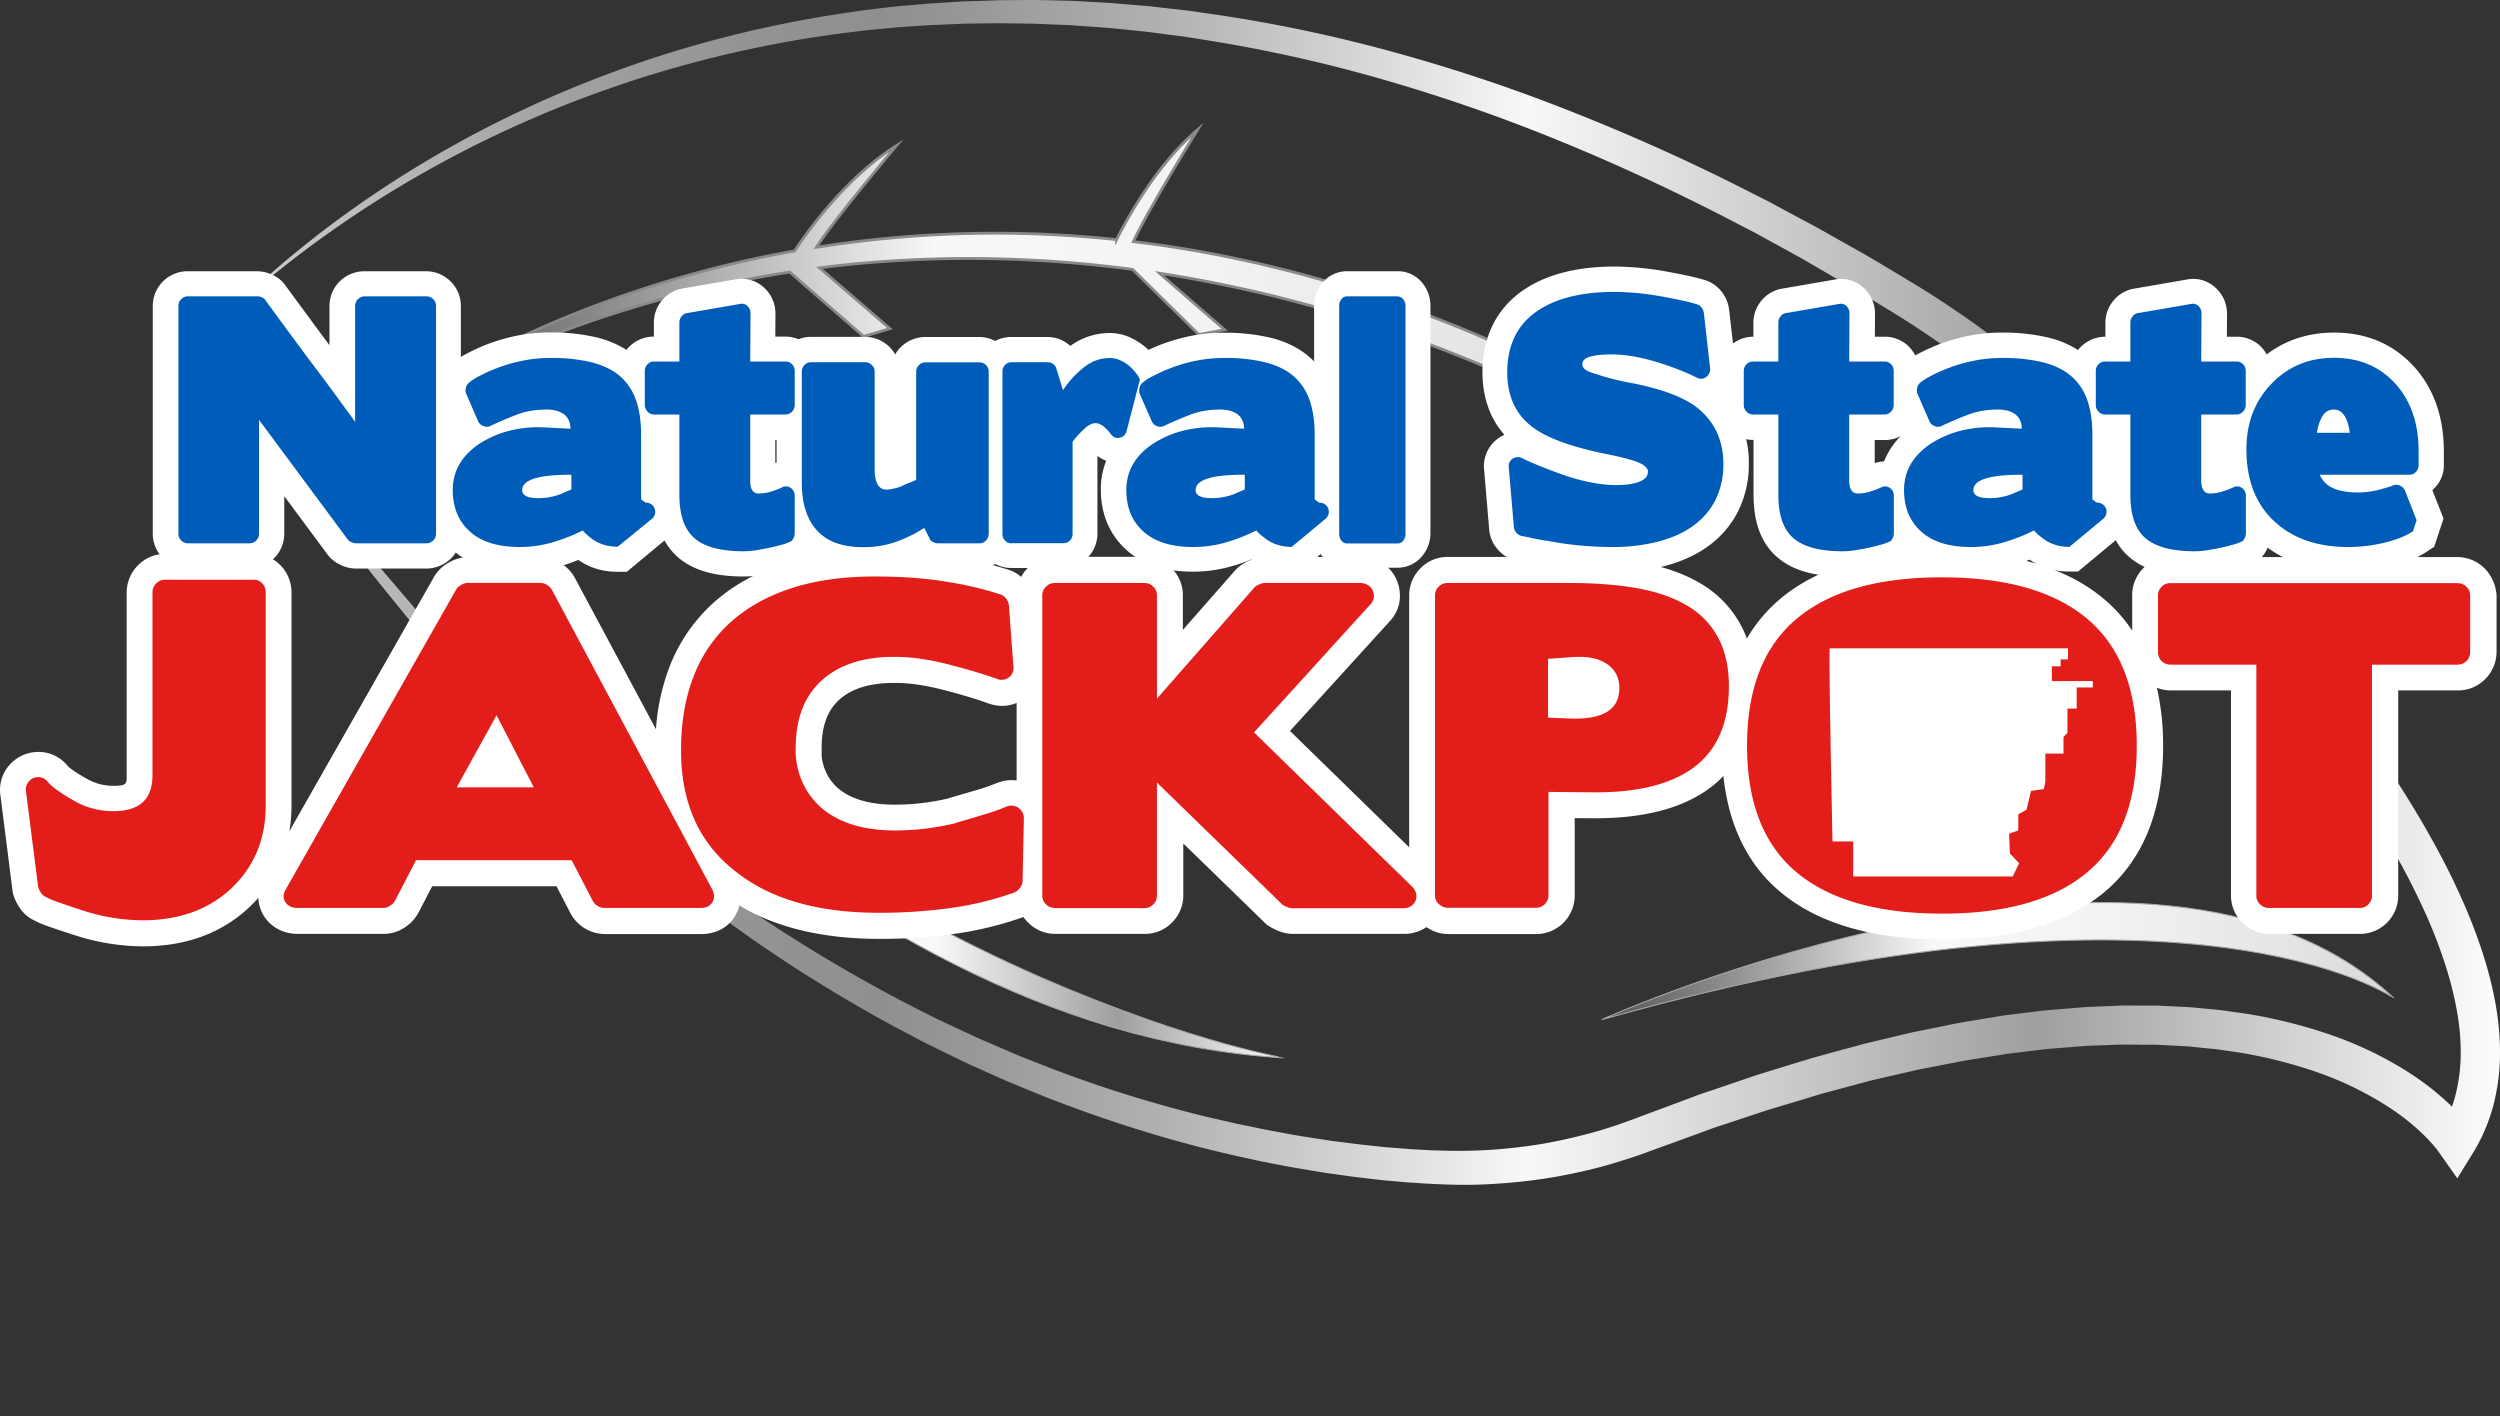 <svg xmlns="http://www.w3.org/2000/svg" xlink="http://www.w3.org/1999/xlink" viewBox="0.002 0 1764.123 999.313" enable-background="0.002 0 1764.123 999.313" ><rect x="0.002" y="0" width="1764.123" height="999.313" fill="#333333" stroke="none"/><defs><linearGradient id="b" x1="130.61" y1="-401.96" x2="1764.23" y2="-401.96" gradientTransform="translate(0 820)" gradientUnits="userSpaceOnUse"><stop offset="0" stop-color="#d9d9d9"/><stop offset=".08" stop-color="#bababa"/><stop offset=".16" stop-color="#a2a2a2"/><stop offset=".24" stop-color="#949494"/><stop offset=".3" stop-color="#8f8f8f"/><stop offset=".34" stop-color="#989898"/><stop offset=".42" stop-color="#b0b0b0"/><stop offset=".51" stop-color="#d7d7d7"/><stop offset=".58" stop-color="#f8f8f8"/><stop offset=".74" stop-color="#b7b7b7"/><stop offset=".8" stop-color="#9f9f9f"/><stop offset="1" stop-color="#fdfdfd"/></linearGradient><linearGradient id="a" x1="1130.29" y1="-141.81" x2="1689.19" y2="-141.81" gradientTransform="translate(0 820)" gradientUnits="userSpaceOnUse"><stop offset="0" stop-color="#525252"/><stop offset=".2" stop-color="#9f9f9f"/><stop offset=".26" stop-color="#b7b7b7"/><stop offset=".42" stop-color="#f8f8f8"/><stop offset=".63" stop-color="#f3f3f3"/><stop offset=".86" stop-color="#e5e5e5"/><stop offset="1" stop-color="#d9d9d9"/></linearGradient><linearGradient id="c" x1="321.59" y1="-256.4" x2="905.89" y2="-256.4" gradientTransform="translate(0 820)" gradientUnits="userSpaceOnUse"><stop offset="0" stop-color="#d9d9d9"/><stop offset=".14" stop-color="#e5e5e5"/><stop offset=".37" stop-color="#f3f3f3"/><stop offset=".58" stop-color="#f8f8f8"/><stop offset=".74" stop-color="#b7b7b7"/><stop offset=".8" stop-color="#9f9f9f"/><stop offset="1" stop-color="#fdfdfd"/></linearGradient><linearGradient id="d" x1="293.79" y1="202.5" x2="1167.09" y2="202.5" href="#a"/></defs><g data-name="Layer 2"><g data-name="Layer 1"><path d="M148 235.3c7-8 14.5-15.7 22.2-23.1s15.6-14.6 23.7-21.6q24.3-21 50.3-39.8a779.84 779.84 0 0 1 110-66.2c19.2-9.5 38.8-18.3 58.8-26.2s40.2-15.2 60.7-21.5A831.67 831.67 0 0 1 599.49 8.7l8-1.2 8-1 16-1.9 16.1-1.4 8-.7 8.1-.5 16.1-1 16.1-.5L704 .2c2.7-.1 5.4 0 8.1-.1l16.2-.1c2.7 0 5.4.1 8.1.1l8.1.2 8.1.2 4 .1 4 .2 16.1.9c2.7.2 5.4.3 8.1.5l8.1.7L809 4.2c5.4.5 10.7 1.2 16.1 1.8l8 .9c2.7.3 5.4.6 8 1l16 2.3a1047.77 1047.77 0 0 1 126.4 26.6A1194.67 1194.67 0 0 1 1106 77.6q60.15 23.55 117.9 52.4l14.4 7.3c4.8 2.4 9.6 4.8 14.3 7.4l28.4 15.2c9.4 5.2 18.7 10.6 28.1 15.8s18.6 10.8 27.8 16.3l13.8 8.3 3.5 2.1 3.5 2.2c2.3 1.4 4.5 2.8 6.8 4.3l6.9 4.5 6.8 4.5 6.7 4.6 6.7 4.7c17.7 12.6 34.9 26.1 51.3 40.3 8.2 7.1 16.3 14.5 24.1 22l5.9 5.6 5.8 5.6 11.5 11.3c15.2 15.1 30.3 30.5 45 46.1 29.5 31.2 58.1 63.3 85.4 96.8s53 68.1 76.2 104.9c2.9 4.6 5.7 9.2 8.5 13.9s5.6 9.4 8.2 14.1c5.4 9.5 10.6 19.1 15.4 28.9s9.4 19.8 13.6 30.1 7.9 20.7 11.2 31.4c6.4 21.4 10.8 43.9 10.4 67.3a145.16 145.16 0 0 1-4.8 35 125.56 125.56 0 0 1-14.2 33l-11.1 18-12.6-17.9-.6-.8c-.2-.3-.5-.7-.8-1.1l-.9-1.2-1-1.2c-1.3-1.6-2.8-3.2-4.1-4.7-1.5-1.5-3-3.1-4.6-4.6s-3.2-3-4.8-4.4a167.58 167.58 0 0 0-21.4-15.9 237.55 237.55 0 0 0-49-23.4 335.58 335.58 0 0 0-53.5-13.5l-13.8-2-3.4-.5-3.5-.3-7-.7-7-.7-3.5-.3-3.5-.2-14-.7-3.5-.2c-1.2-.1-2.3 0-3.5 0h-7c-4.7 0-9.4-.1-14.1-.1l-14.1.5-7 .3-3.5.1-3.5.3-14.1 1.1c-4.7.4-9.4.7-14.1 1.3l-14.1 1.7c-4.7.6-9.4 1-14 1.9l-14 2.2-7 1.1c-2.3.4-4.7.7-7 1.2l-27.9 5.4c-1.2.2-2.3.5-3.5.7l-3.5.8-6.9 1.6-13.9 3.2-6.9 1.6c-2.3.5-4.6 1.2-6.9 1.8l-13.8 3.7-13.8 3.7c-2.3.6-4.6 1.3-6.9 2l-6.8 2.1c-9.1 2.8-18.2 5.4-27.3 8.2l-27.1 9c-4.5 1.5-9.1 2.9-13.5 4.6l-13.4 4.9-27 9.8-6.8 2.5-1.7.6-1.8.6-3.6 1.2-3.6 1.2c-1.2.4-2.4.7-3.6 1.1-2.4.7-4.7 1.5-7.1 2.2-9.5 2.8-19.2 5.1-28.9 7.1s-19.5 3.6-29.4 4.8-19.8 2-29.7 2.5-19.8.5-29.8.1l-7.4-.3h-.9l-1-.1-1.8-.1-3.6-.2-7.2-.5-3.6-.2-3.7-.3-14.7-1.3-14.5-1.7c-4.8-.5-9.7-1.2-14.5-1.9l-7.2-1c-2.4-.3-4.8-.7-7.2-1.1-9.6-1.6-19.2-3.1-28.8-5-4.8-.9-9.6-1.8-14.3-2.8l-14.3-3.1-7.1-1.6-7.1-1.7-14.2-3.5a949.08 949.08 0 0 1-110.7-36.2l-13.5-5.5-6.7-2.8c-2.2-.9-4.5-1.8-6.7-2.8l-26.6-11.9-26.2-12.8c-2.2-1-4.3-2.2-6.5-3.3l-6.4-3.4-12.9-6.8a1073.1 1073.1 0 0 1-98.9-60.9l-23.6-16.9-2.9-2.1-2.9-2.2-5.8-4.4-11.5-8.8-5.8-4.4c-1.9-1.5-3.9-2.9-5.7-4.5l-11.2-9.2-11.2-9.2-5.6-4.6c-1.9-1.5-3.6-3.2-5.5-4.8l-21.8-19.2c-1.8-1.6-3.7-3.1-5.4-4.8l-5.3-5-10.5-9.9-10.5-9.9-2.6-2.5-2.6-2.6-5.1-5.1-20.4-20.6-2.5-2.6-2.5-2.7-4.9-5.3-9.8-10.6c-6.5-7.1-13.2-14.1-19.4-21.5l-18.9-21.9-4.7-5.5-4.5-5.6-9.1-11.2-9.1-11.2-4.5-5.6-2.3-2.8-2.2-2.9-17.4-23.1-8.7-11.5c-1.5-1.9-2.8-3.9-4.2-5.9l-4.2-5.9-16.6-23.6c-5.6-7.8-10.8-15.9-16.1-24l-15.8-24.1-2-3-1.9-3.1-3.8-6.2-7.5-12.3zm0 0l15.9 24 7.9 12 4 6 2 3 2.1 2.9 16.6 23.5c5.6 7.8 11 15.8 16.8 23.4l17.3 23 4.3 5.8c1.5 1.9 2.8 3.9 4.4 5.7l9 11.2 18 22.4 2.3 2.8 2.3 2.7 4.7 5.5 9.3 10.9 9.3 10.9 4.7 5.5 4.8 5.3 19.4 21.2c6.3 7.2 13.1 13.9 19.8 20.8l10 10.3 5 5.1 2.5 2.6 2.6 2.5 20.7 19.9 5.2 5 2.6 2.5 2.7 2.4 10.7 9.6 10.7 9.6 5.3 4.8c1.8 1.6 3.6 3.1 5.4 4.7l21.9 18.5c1.8 1.5 3.6 3.1 5.5 4.6l5.6 4.4 11.3 8.8 11.3 8.9c1.9 1.5 3.8 2.9 5.7 4.3l5.8 4.2 11.5 8.5 5.8 4.2 2.9 2.1 3 2 23.6 16.2a1119.51 1119.51 0 0 0 98.5 58.1l12.7 6.5 6.4 3.2c2.1 1.1 4.2 2.2 6.4 3.1l25.9 12.1 26.2 11.3c2.2 1 4.4 1.8 6.6 2.7l6.6 2.6 13.3 5.2a905 905 0 0 0 108.8 33.8l13.9 3.2 6.9 1.6 7 1.4 13.9 2.9c4.7.9 9.3 1.7 14 2.6 9.3 1.8 18.7 3.1 28.1 4.6 2.3.4 4.7.7 7 1l7.1.9c4.7.6 9.4 1.2 14.1 1.7l14.1 1.5 14.1 1.1 3.5.3 3.6.2 7.2.4 3.6.2 1.8.1h1.7l7 .2c9.3.2 18.6.1 27.9-.4s18.5-1.4 27.8-2.6 18.4-2.8 27.5-4.8 18.1-4.3 27-6.9l6.6-2.1c1.1-.4 2.2-.7 3.3-1.1l3.2-1.1 3.2-1.1 1.6-.6 1.7-.6 6.7-2.5 27.1-10.1 13.6-5.1c2.3-.9 4.6-1.6 6.9-2.4l6.9-2.3 27.5-9.4c9.3-2.9 18.5-5.7 27.8-8.6l7-2.1c2.3-.7 4.6-1.5 7-2.1l14.1-3.9 14.1-3.8c2.3-.6 4.7-1.3 7-1.9l7.1-1.7 14.2-3.4 7.1-1.7 3.5-.8c1.2-.3 2.4-.6 3.6-.8l28.7-5.8c2.4-.5 4.8-.9 7.2-1.3l7.2-1.2 14.5-2.4c4.8-.9 9.7-1.4 14.5-2l14.6-1.8c4.8-.7 9.7-1 14.6-1.4l14.7-1.2 3.7-.3 3.7-.2 7.4-.3 14.7-.6c4.9-.1 9.8 0 14.8 0h11.1l3.7.2 14.8.7 3.7.2 3.7.3 7.4.7 7.4.7 3.7.4 3.7.5 14.8 2.1a361.25 361.25 0 0 1 58.2 14.5 262.6 262.6 0 0 1 54.8 26.1 190.93 190.93 0 0 1 24.8 18.5c2 1.7 3.9 3.5 5.8 5.3s3.7 3.7 5.6 5.6a62.66 62.66 0 0 1 5.3 6.1l1.3 1.6 1.3 1.7c.4.6.9 1.1 1.3 1.8s.8 1.2 1.5 2.2h-23.7a95.09 95.09 0 0 0 10.9-25.6 121.21 121.21 0 0 0 3.8-28.3 162.5 162.5 0 0 0-2.3-29.3 243.1 243.1 0 0 0-6.9-29.4c-2.9-9.7-6.4-19.4-10.2-28.9s-8.2-18.9-12.8-28.3-9.5-18.5-14.6-27.6c-2.5-4.6-5.2-9-7.9-13.6s-5.4-9-8.2-13.4-5.6-8.8-8.5-13.3-5.8-8.8-8.8-13.1c-5.9-8.7-12-17.3-18.2-25.8-12.4-17-25.3-33.8-38.6-50.2-26.6-32.9-54.6-64.7-83.6-95.6-14.5-15.5-29.3-30.7-44.2-45.7l-11.2-11.2-5.7-5.6-5.6-5.5q-11.25-11-23.1-21.3c-15.7-13.8-32.1-26.9-49.1-39.1l-6.4-4.6-6.4-4.5-6.5-4.4c-2.2-1.5-4.3-2.8-6.5-4.3s-4.4-2.8-6.7-4.3l-3.3-2.1-3.4-2.1-13.6-8.3c-9.1-5.5-18-11.1-27.3-16.3s-18.3-10.7-27.5-15.9l-27.9-15.3c-4.6-2.6-9.4-4.9-14.1-7.4l-14.1-7.3c-37.7-19.2-76.2-37-115.4-52.9A1212.5 1212.5 0 0 0 978 56.7a1042.64 1042.64 0 0 0-123.7-27.9l-15.7-2.5c-2.6-.5-5.2-.7-7.9-1.1l-7.9-1c-5.2-.7-10.5-1.4-15.7-2l-15.8-1.6-7.9-.8c-2.6-.3-5.3-.4-7.9-.6l-15.8-1.1-4-.3-4-.2-7.9-.3-7.9-.3c-2.6-.1-5.3-.3-7.9-.3l-15.9-.2c-2.6 0-5.3-.1-7.9-.1l-7.9.1-15.9.2-15.8.7-7.9.3-7.9.5-15.8 1.1-15.8 1.5-7.9.8-7.9 1a810.63 810.63 0 0 0-124.4 25c-20.4 5.7-40.6 12.4-60.5 19.7S377 82.8 357.69 91.7s-38.2 18.6-56.7 29-36.7 21.6-54.3 33.5l-6.6 4.5c-2.2 1.5-4.4 3.1-6.5 4.6-4.4 3-8.7 6.2-13 9.3-8.5 6.3-17 12.8-25.3 19.5s-16.4 13.6-24.3 20.8c-7.9 7.4-15.7 14.7-22.99 22.4z" fill="url(#b)"/><path d="M1130.29 719.5s388.7-175.3 558.9-15.2c.1-.1-144.8-101.7-558.9 15.2z" fill="url(#a)"/><path d="M1130.29 719.5s388.7-175.3 558.9-15.2c.1-.1-144.8-101.7-558.9 15.2z" fill="none" stroke="#a8a8a8" stroke-miterlimit="10" stroke-width=".75"/><path d="M321.59 380.7s251.5 345.5 584.3 365.8c0 .1-320.1-55.8-584.3-365.8z" fill="url(#c)"/><path d="M321.59 380.7s251.5 345.5 584.3 365.8c0 .1-320.1-55.8-584.3-365.8z" fill="none" stroke="#a8a8a8" stroke-miterlimit="10" stroke-width=".75"/><path d="M1753.29 401.1a27.25 27.25 0 0 0-19.3-8h-202.5a26.77 26.77 0 0 0-26.9 26.66V445a104.9 104.9 0 0 0-19.8-22.2c-26.5-22.4-65-33.7-114.4-33.7s-88 11.3-114.4 33.7a105.32 105.32 0 0 0-23.3 27.8 80.47 80.47 0 0 0-3.7-8.4 75.26 75.26 0 0 0-27.7-29.7c-11.3-7-25.2-12.1-41.4-15.2a289.08 289.08 0 0 0-52.2-4.3h-86.3a26.48 26.48 0 0 0-19 8 26.85 26.85 0 0 0-8 19v177.9l-84.1-82.1 70.2-77.2a25.83 25.83 0 0 0 7.2-15.2 28.27 28.27 0 0 0-2.2-14.3 26 26 0 0 0-10.4-11.9 27.74 27.74 0 0 0-14.9-4.2h-67.9a25.73 25.73 0 0 0-10.8 2.6 28.9 28.9 0 0 0-8.8 5.7l-.4.4-37.6 42.8v-24.6a26.54 26.54 0 0 0-8-19 26.93 26.93 0 0 0-19-8h-63.5a26.48 26.48 0 0 0-19 8 24.92 24.92 0 0 0-4.6 6.2 24.92 24.92 0 0 0-9.4-5.2 281.48 281.48 0 0 0-40.4-9.5 332.87 332.87 0 0 0-53.6-3.9c-23.4 0-44.7 3-63.4 8.9-19.3 6.1-36 15.3-49.6 27.3a117.83 117.83 0 0 0-31.5 45.2 151.41 151.41 0 0 0-9.8 44.7l-57.5-107.3a27.88 27.88 0 0 0-9.7-9.9 26.27 26.27 0 0 0-14-4.2h-51.8a26.17 26.17 0 0 0-13.2 3.8 26.52 26.52 0 0 0-10.6 10.4l-101.9 179.2a107.57 107.57 0 0 0 1.5-18.1V418.1a27.06 27.06 0 0 0-7.5-18.9 26.14 26.14 0 0 0-19.2-8.3h-62.6a26.48 26.48 0 0 0-19 8 27.19 27.19 0 0 0-8 19.3v129.3c0 5.6 0 7-9.3 7a36.86 36.86 0 0 1-18.9-5c-10.9-6.1-13.5-9-13.7-9.3l-.3-.4a26.46 26.46 0 0 0-15.9-8.9 31.08 31.08 0 0 0-4.3-.3 27.2 27.2 0 0 0-23.4 13.5 26.41 26.41 0 0 0-3.2 17.8l8.5 67 .1.6a28.83 28.83 0 0 0 3.9 9.5 25.88 25.88 0 0 0 9 9.3 74.34 74.34 0 0 0 12.8 5.6c4.5 1.6 10.4 3.6 18 6a159.13 159.13 0 0 0 48 7.9c30.2 0 55.3-9.1 74.8-27.2 2.4-2.3 4.7-4.6 6.8-7a26 26 0 0 0 4.1 13c5.1 7.9 13.7 12.4 23.8 12.4h60.6a26.7 26.7 0 0 0 14.3-4.2 28.81 28.81 0 0 0 9.7-9.9l.2-.3 10-19.2h87.7l9.6 18.5a27.76 27.76 0 0 0 24.2 15.2H495c10.3 0 19-4.7 23.8-12.9a25.61 25.61 0 0 0 2.9-7.3c25.9 15.7 59 23.6 98.7 23.6a369.57 369.57 0 0 0 54.3-3.7 245.88 245.88 0 0 0 47.5-11.7 24.08 24.08 0 0 0 3.3 3.9 26.9 26.9 0 0 0 19 8H808a26.51 26.51 0 0 0 19-8 26.93 26.93 0 0 0 8-19v-36.8l59 57.4 1.4.9a42.21 42.21 0 0 0 6.5 3.3A26.38 26.38 0 0 0 912 659h78.7a28.22 28.22 0 0 0 15.5-4.5 1.45 1.45 0 0 0 .4-.3 26.62 26.62 0 0 0 15.4 4.9h62a27.15 27.15 0 0 0 27.2-27v-54.8l11.7.1h3.2c34.4 0 61.4-7.2 80.4-21.3a71.72 71.72 0 0 0 9.6-8.5c3.8 35.1 17.2 62.6 40.2 81.8 26.5 22.2 64.9 33.5 114.4 33.5s87.9-11.3 114.4-33.5c27.4-23 41.3-57.7 41.3-103.2a180.88 180.88 0 0 0-4.4-40.9 27.69 27.69 0 0 0 9.9 1.9h42.4V632a26.45 26.45 0 0 0 8 19 26.86 26.86 0 0 0 19 8h64.1a27 27 0 0 0 26.9-27V487.2h42.1a26.85 26.85 0 0 0 19.3-8 27.28 27.28 0 0 0 8-19.3v-39.8a29.9 29.9 0 0 0-8.41-19zm-1036 149.6c-1.1-.1-2.2-.2-3.4-.2a27.13 27.13 0 0 0-10 1.9l-.6.2a144.21 144.21 0 0 1-14.1 4.9c-5.9 1.7-12.6 3.7-20 5.8v.1a164.34 164.34 0 0 1-38 4.4c-17.3 0-30.7-3.9-39.6-11.4a33.75 33.75 0 0 1-8.9-12 34.5 34.5 0 0 1-2.9-11.1v-5.5c0-15.3 4-26.4 12.4-34 8.7-7.9 21.7-11.9 38.8-11.9a110.07 110.07 0 0 1 17.1 1.3 168.13 168.13 0 0 1 17.9 3.7c12.8 3.3 23.4 6.5 31.3 9.4a28.57 28.57 0 0 0 9.9 1.8 25.59 25.59 0 0 0 10.2-2.1v54.7z" fill="#fff"/><path d="M179 409a8.23 8.23 0 0 1 6 2.6 9 9 0 0 1 2.5 6.4v150.4q0 35.7-24.6 58.8-24 22.2-62.3 22.2a137.6 137.6 0 0 1-42.4-7c-7.2-2.3-13-4.3-17.4-5.9a55.47 55.47 0 0 1-9.5-4.1 8.51 8.51 0 0 1-2.8-3.1 11.94 11.94 0 0 1-1.6-3.7l-8.5-66.7a8.59 8.59 0 0 1 .9-6 9.22 9.22 0 0 1 3.9-3.7 8.72 8.72 0 0 1 5.3-.7 8.26 8.26 0 0 1 5.1 3.1c3.1 3.7 9.4 8.2 18.7 13.5a55.07 55.07 0 0 0 27.8 7.3c18.3 0 27.5-8.4 27.5-25.2V418.1a8.82 8.82 0 0 1 2.6-6.4 8.27 8.27 0 0 1 6.1-2.6H179zM426.19 640.7a8.58 8.58 0 0 1-4.5-1.5 7.54 7.54 0 0 1-3.4-3.5l-14.9-28.7h-109.8l-14.9 28.7a10.65 10.65 0 0 1-3.5 3.5 8.7 8.7 0 0 1-4.7 1.5h-60.6c-3.9 0-6.7-1.4-8.5-4.1s-1.7-5.8.3-9.1L321.89 416a8.38 8.38 0 0 1 3.5-3.2 9.48 9.48 0 0 1 4.4-1.5h51.8a8.3 8.3 0 0 1 4.4 1.5 9.86 9.86 0 0 1 3.5 3.5l113.2 211.5c1.6 3.3 1.6 6.3 0 8.9s-4.3 4-8.2 4zm-103.9-85.1h54.4l-26.3-50.9zM561.39 527.8a57.74 57.74 0 0 0 4.8 24.1 53.32 53.32 0 0 0 13.6 18.3c12.5 10.5 29.6 15.8 51.5 15.8a180.05 180.05 0 0 0 43.6-5.3h-.6c7.4-2.1 14.1-4.1 20-5.9a153 153 0 0 0 15.9-5.6 8.59 8.59 0 0 1 8.5.9 8.85 8.85 0 0 1 3.8 7.6l-.9 43.9a8 8 0 0 1-1.8 4.8 8.84 8.84 0 0 1-4.1 3.4 221.49 221.49 0 0 1-44 10.8 360.68 360.68 0 0 1-51.6 3.5q-64.65 0-101.2-29.3-38.4-29.85-38.3-85.4c0-19.9 3-37.4 9.1-52.7a98.29 98.29 0 0 1 26.6-38.3q17.55-15.45 43-23.6c17-5.4 36.3-8 57.9-8 18.9 0 35.8 1.2 50.6 3.7a246.63 246.63 0 0 1 38 8.9 7.71 7.71 0 0 1 4.1 2.9 8.86 8.86 0 0 1 2 4.7l3.2 43c.4 3.5-.7 6.2-3.2 8a8.34 8.34 0 0 1-8.5 1c-8.6-3.1-19.6-6.4-33.1-9.9a177.08 177.08 0 0 0-19.7-4.1 130 130 0 0 0-19.7-1.5c-21.8 0-38.9 5.6-51.1 16.7s-18.3 26.9-18.3 47.4h-.1zM744.19 640.7a8.44 8.44 0 0 1-6.1-2.6 8.19 8.19 0 0 1-2.6-6.1V420.1a8.47 8.47 0 0 1 2.6-6.1 8.27 8.27 0 0 1 6.1-2.6h63.5a8.47 8.47 0 0 1 6.1 2.6 8.27 8.27 0 0 1 2.6 6.1V493l69-78.7a12 12 0 0 1 3.2-1.9 9.28 9.28 0 0 1 3.5-1H960a9.93 9.93 0 0 1 5.3 1.5 8.36 8.36 0 0 1 3.4 3.8 9.51 9.51 0 0 1 .7 5 8.16 8.16 0 0 1-2.3 4.7l-82.2 90.4 111.5 108.8a10.07 10.07 0 0 1 2.9 5 8.55 8.55 0 0 1-.4 5 9.23 9.23 0 0 1-3.2 3.8 9.55 9.55 0 0 1-5.4 1.5h-78.7a10 10 0 0 1-3.4-.9 17.72 17.72 0 0 1-3.1-1.5l-88.7-86.3v79.9a8.55 8.55 0 0 1-2.6 6.1 8.3 8.3 0 0 1-6.1 2.6h-63.5zM1092.69 558.8v73.1a8.88 8.88 0 0 1-9 8.7h-62a9.3 9.3 0 0 1-6.3-2.6 8.08 8.08 0 0 1-2.8-6.1V420.1a8.47 8.47 0 0 1 2.6-6.1 8.27 8.27 0 0 1 6.1-2.6h86.3q27.75 0 48.9 3.9c14 2.6 25.7 6.9 35.1 12.7a57.05 57.05 0 0 1 21.2 22.7c4.8 9.3 7.2 20.4 7.2 33.5q0 38.85-24.6 57.2t-72.6 17.7zm-.3-93.9v41.5l14.9.6c23.6 1 35.4-6.1 35.4-21.4 0-7.4-2.9-13.1-8.8-17.1s-14-5.6-24.6-4.8zM1600.89 640.7a8.44 8.44 0 0 1-6.1-2.6 8.19 8.19 0 0 1-2.6-6.1V469h-60.6a8.58 8.58 0 0 1-6.3-2.6 8.87 8.87 0 0 1-2.5-6.4v-39.8a8.33 8.33 0 0 1 2.5-6.1 8.22 8.22 0 0 1 6.3-2.6h202.5a8.85 8.85 0 0 1 6.4 2.6 8.27 8.27 0 0 1 2.6 6.1V460a8.86 8.86 0 0 1-2.6 6.4 8.61 8.61 0 0 1-6.4 2.6h-60.3v163a8.41 8.41 0 0 1-2.5 6.1 8.25 8.25 0 0 1-6.3 2.6zM1473 436.8q-34.8-29.4-102.7-29.4t-102.7 29.4q-34.8 29.4-34.8 89.4t34.8 89.2q34.8 29.25 102.7 29.3t102.7-29.3q34.8-29.25 34.8-89.2t-34.8-89.4zm3.8 48.3h-11.4V500h-6.5v17.2l-2.8 2.8v11.8h-12.8v19.8l-1 5.2-9.1 1.3-3.2 13.3-5.8 3.2V586l-6.5 2.3.6 14 6.5 6.8-4.5 9.4h-112.6v-24.7h-14.6s-2.9-136.3-1.9-136.3h168.1v7.8h-5.2v4.9h-6.2v10.4h28.9z" fill="#e31d1a"/><path d="M1166.19 298.9c-112.5-66.1-228.4-108.3-344.4-125.5-7.3-1.1-14.7-2-22-2.9 9.7-21.5 45.4-79.1 45.4-79.1-28.7 24.6-49 61.2-57.3 77.7a806.81 806.81 0 0 0-211.8 5.4c12.6-19.7 56.6-71.8 56.6-71.8-37.3 23.4-65.6 64.6-72 74.4-5.2.9-10.5 1.9-15.7 2.9-154.7 30.8-250.3 97.9-251.2 98.6l1 1.6c90.1-48.4 178.9-75.4 262.5-88.2l52.1 45.4 18.6-5.5-49.7-42.9c80.3-10.2 155.2-7.6 220.9 1.1l46.8 46 18.2-3.4-46-39.9c26 4 50.5 9 73.1 14.3 157.8 37.6 262.6 105.3 263.7 106l.7.5 11.4-14.2z" fill="none"/><path d="M1166.19 298.9c-112.5-66.1-228.4-108.3-344.4-125.5-7.3-1.1-14.7-2-22-2.9 9.7-21.5 45.4-79.1 45.4-79.1-28.7 24.6-49 61.2-57.3 77.7a806.81 806.81 0 0 0-211.8 5.4c12.6-19.7 56.6-71.8 56.6-71.8-37.3 23.4-65.6 64.6-72 74.4-5.2.9-10.5 1.9-15.7 2.9-154.7 30.8-250.3 97.9-251.2 98.6l1 1.6c90.1-48.4 178.9-75.4 262.5-88.2l52.1 45.4 18.6-5.5-49.7-42.9c80.3-10.2 155.2-7.6 220.9 1.1l46.8 46 18.2-3.4-46-39.9c26 4 50.5 9 73.1 14.3 157.8 37.6 262.6 105.3 263.7 106l.7.5 11.4-14.2z" stroke="#898989" stroke-miterlimit="10" stroke-width="2" fill="url(#d)"/><path d="M986.39 191.4h-35.8a22.33 22.33 0 0 0-18 8.9 24.85 24.85 0 0 0-5.3 15.6V255c-1.3-1.3-2.6-2.5-4-3.7-7.2-6-16.2-10.4-26.8-13a139.24 139.24 0 0 0-32.8-3.5 118.39 118.39 0 0 0-22.7 2.1 134.4 134.4 0 0 0-20.3 5.7l-.4.1c-3.7 1.5-6.9 2.8-9.9 4.2-.7-.7-1.5-1.4-2.3-2.1a50.68 50.68 0 0 0-10.2-6.5 35.34 35.34 0 0 0-15.1-3.3 47 47 0 0 0-27.5 9.1c-.5-.5-1.1-.9-1.7-1.4a23.73 23.73 0 0 0-14.2-4.9h-26a23.71 23.71 0 0 0-11.1 2.8 24.23 24.23 0 0 0-11.3-2.8H653a24.67 24.67 0 0 0-16.9 6.7 22.93 22.93 0 0 0-4.4 5.6 24.67 24.67 0 0 0-21.4-12.4h-38a23.63 23.63 0 0 0-8.8 1.7 24.7 24.7 0 0 0-9.4-1.9h-7l.1-16.2a24.57 24.57 0 0 0-7.8-18.1 23.21 23.21 0 0 0-16.1-6.5 23.89 23.89 0 0 0-4.7.5l-36.5 6.3a23.79 23.79 0 0 0-14.9 8.4 24.22 24.22 0 0 0-5.8 15.8v9.8h-.2a24.74 24.74 0 0 0-16.7 6.7 19.81 19.81 0 0 0-2.4 2.7 71.17 71.17 0 0 0-21-8.8 139.24 139.24 0 0 0-32.8-3.5 118.39 118.39 0 0 0-22.7 2.1 134.4 134.4 0 0 0-20.3 5.7l-.4.1a150.84 150.84 0 0 0-15.5 7q-2.25 1.2-4.2 2.4v-36.1a24.27 24.27 0 0 0-7.2-17.2 24.59 24.59 0 0 0-17.5-7.2h-43.3a24.92 24.92 0 0 0-17.5 7.2 24.33 24.33 0 0 0-7.2 17.2v27.8q-6.15-8.25-12-16.2c-5.9-8.1-12.1-16.4-18.4-25a22.11 22.11 0 0 0-9.8-8.4 25.5 25.5 0 0 0-10.8-2.6h-49.3a24.58 24.58 0 0 0-24.4 24.4v160.9a24.57 24.57 0 0 0 24.4 24.4h43.7a24.93 24.93 0 0 0 17.5-7.2 24.41 24.41 0 0 0 7.2-17.2v-26.6l30.9 41.7a24.91 24.91 0 0 0 9.4 7.1 25.51 25.51 0 0 0 10.1 2.3h49.8a24.93 24.93 0 0 0 17.5-7.2 26.11 26.11 0 0 0 3.3-4.1c11.2 9.2 26.4 13.9 45.2 13.9a99.1 99.1 0 0 0 28.1-4.1 121.27 121.27 0 0 0 13.2-4.6c7.9 5.6 17.3 8.4 27.8 8.4h6.4l26.6-22.1a44.38 44.38 0 0 0 9.8 12.1c10.6 9 25.7 13.3 46 13.3a73.88 73.88 0 0 0 11.5-.9c3.3-.5 6.9-1.2 10.7-2l.4-.1 8.4-2.1a48.8 48.8 0 0 0 8.1-2.8 21.35 21.35 0 0 0 8-5.6c9.8 6.8 22.2 10.2 37.1 10.2a88.63 88.63 0 0 0 28.8-4.5c2.9-1 5.9-2.2 8.8-3.5a22.79 22.79 0 0 0 2.6 1.7 24.41 24.41 0 0 0 12.7 3.6h29.3a24.23 24.23 0 0 0 11.3-2.8 23.71 23.71 0 0 0 11.1 2.8h36.7a23.89 23.89 0 0 0 17.1-7.1 24.32 24.32 0 0 0 7.1-17.4v-54.6a21.92 21.92 0 0 0 6.2 3.4 54.43 54.43 0 0 0-3.8 20.3c0 17.3 6.2 32 18 42.6 11.4 10.3 27.2 15.4 47.1 15.4a99.1 99.1 0 0 0 28.1-4.1 121.27 121.27 0 0 0 13.2-4.6c7.9 5.6 17.3 8.4 27.8 8.4h6.4l14.5-12.1c.2.2.3.5.5.7a23 23 0 0 0 18.1 8.9h35.8a22.42 22.42 0 0 0 17.8-8.9 25 25 0 0 0 5.3-15.6V215.8a25.23 25.23 0 0 0-5.3-15.6 22 22 0 0 0-17.71-8.8zM548 310.5v16a3.16 3.16 0 0 1-.9.2v-16.3h.9zM1724.49 328.3v-9.8c0-23.9-6.9-43.8-20.5-59.2-14.6-16.3-33.7-24.6-56.8-24.6-18.3 0-34.3 5.2-47.7 15.4a23.79 23.79 0 0 0-4-5.4 24.09 24.09 0 0 0-17.1-7.1h-7l.1-16.2a24.57 24.57 0 0 0-7.8-18.1 23.21 23.21 0 0 0-16.1-6.5 23.89 23.89 0 0 0-4.7.5l-36.5 6.3a23.79 23.79 0 0 0-14.9 8.4 24.22 24.22 0 0 0-5.8 15.8v9.8h-.2a24.74 24.74 0 0 0-16.7 6.7 19.81 19.81 0 0 0-2.4 2.7 71.17 71.17 0 0 0-21-8.8 139.24 139.24 0 0 0-32.8-3.5 118.39 118.39 0 0 0-22.7 2.1 134.4 134.4 0 0 0-20.3 5.7l-.4.1a150.84 150.84 0 0 0-15.5 7c-.8.4-1.5.8-2.2 1.2a24 24 0 0 0-21.5-13.2h-7l.1-16.2a24.57 24.57 0 0 0-7.8-18.1 23.21 23.21 0 0 0-16.1-6.5 23.89 23.89 0 0 0-4.7.5l-36.5 6.3a23.79 23.79 0 0 0-14.9 8.4 24.22 24.22 0 0 0-5.8 15.8v9.8h-.2a23.63 23.63 0 0 0-14.2 4.8l-2.8-24.3a25.42 25.42 0 0 0-5.5-12.6 23.5 23.5 0 0 0-12-8c-3.3-1-7.2-2-11.9-3-4.3-.9-9.3-1.9-15.3-3a213.4 213.4 0 0 0-36.2-3.4c-27.4 0-49.6 6-65.9 17.8-17.8 12.9-27.2 32.6-27.2 56.8 0 17.5 5.3 32.6 15.5 44.1a18 18 0 0 0-3.9 2.2 24.08 24.08 0 0 0-10.4 22.7l3.6 42.5a24.33 24.33 0 0 0 6 13.5 23.93 23.93 0 0 0 13.1 7.9l.6.1c1.5.3 3.6.7 6.4 1.3 3.3.7 7.3 1.5 11.8 2.3l20.8 3.4v-.4c2.4.3 4.9.5 7.3.7 6.9.6 13.9.8 20.9.8a145.17 145.17 0 0 0 37.4-4.5c11.8-3.2 22.1-7.9 30.6-14.2a68.34 68.34 0 0 0 21-24.9 75.17 75.17 0 0 0 7.3-33.3 72.59 72.59 0 0 0-1.9-17 20.46 20.46 0 0 0 5 .5h.2v38.9c0 19.8 5.7 34.7 17.1 44.2 10.6 9 25.7 13.3 46 13.3a73.88 73.88 0 0 0 11.5-.9c3.3-.5 6.9-1.2 10.7-2l.4-.1 8.4-2.1a43.62 43.62 0 0 0 8-2.8 21.39 21.39 0 0 0 9.2-6.9c10.9 7.7 25 11.6 42.2 11.6a99.1 99.1 0 0 0 28.1-4.1 121.27 121.27 0 0 0 13.2-4.6c7.9 5.6 17.3 8.4 27.8 8.4h6.4l26.6-22.1a42.6 42.6 0 0 0 9.8 12.1c10.6 9 25.7 13.3 46 13.3a73.88 73.88 0 0 0 11.5-.9c3.3-.5 6.9-1.2 10.7-2l.4-.1 8.4-2.1a43.62 43.62 0 0 0 8-2.8 22.34 22.34 0 0 0 11.2-9.8c.5-.8.8-1.6 1.2-2.4 15.3 11.1 34.3 16.8 56.8 16.8a125.41 125.41 0 0 0 15-.9 135.11 135.11 0 0 0 14.5-2.6 106.23 106.23 0 0 0 13.4-4.1 63.42 63.42 0 0 0 12.7-6.5l5.1-3.4 6.6-19.9-7.9-20a17.72 17.72 0 0 0 1.3-1.3 22.31 22.31 0 0 0 6.8-16.3zm-395-2.7a23.87 23.87 0 0 0-6.6 1.2v-16.3h7.1a24.23 24.23 0 0 0 11.3-2.8 53 53 0 0 0-11.8 17.9z" fill="#fff"/><path d="M237.89 280.2c4.1 5.7 8.4 11.5 12.7 17.4v-81.8a6.62 6.62 0 0 1 2-4.7 6.8 6.8 0 0 1 4.9-2h43.3a6.83 6.83 0 0 1 4.9 2 6.56 6.56 0 0 1 2 4.7v160.9a6.7 6.7 0 0 1-2 4.7 6.83 6.83 0 0 1-4.9 2H251a8.36 8.36 0 0 1-2.9-.8 6.23 6.23 0 0 1-2.7-1.9l-62.6-84.4v80.4a6.7 6.7 0 0 1-2 4.7 6.83 6.83 0 0 1-4.9 2h-43.3a6.7 6.7 0 0 1-4.7-2 6.48 6.48 0 0 1-2-4.7V215.8a6.62 6.62 0 0 1 2-4.7 6.49 6.49 0 0 1 4.7-2h49.3a7.36 7.36 0 0 1 3.2.9 4.3 4.3 0 0 1 2.3 2c6.5 8.9 12.8 17.5 19 25.9s12.4 16.8 18.8 25.2c4.29 5.7 8.49 11.4 12.69 17.1zM413.49 376.7a24.81 24.81 0 0 1-2.3-2.4 124.57 124.57 0 0 1-21.3 8.4 82.53 82.53 0 0 1-23.1 3.3c-15.4 0-27.1-3.6-35.2-10.9s-12.1-17-12.1-29.3c0-13.2 6.1-24 18.4-32.4a71.43 71.43 0 0 1 20.6-9.2 82 82 0 0 1 25.4-2.6l18.7.9c-.1-4.6-1.7-8-4.7-10.2s-7-3.3-12.2-3.3a66.49 66.49 0 0 0-11.1.9 51.41 51.41 0 0 0-10.9 3.1c-3.4 1.3-6.5 2.6-9.3 3.8s-5.5 2.4-8 3.6a5.91 5.91 0 0 1-5.2.3 6.46 6.46 0 0 1-3.9-3.7l-8.4-19.3a6.66 6.66 0 0 1-.1-4 6.44 6.44 0 0 1 1.7-3.3 39.1 39.1 0 0 1 7.7-5 118.06 118.06 0 0 1 13.7-6.1 111.45 111.45 0 0 1 17.6-4.9 99.12 99.12 0 0 1 19.3-1.8 117.49 117.49 0 0 1 28.4 3c8 2 14.6 5.1 19.8 9.4a39.12 39.12 0 0 1 11.6 16.8c2.5 6.9 3.8 15.2 3.8 25v45.5l1.6 1.3 1.6 1.1a6.84 6.84 0 0 1 4.1 1.2 6.12 6.12 0 0 1 2.3 3 7 7 0 0 1 .2 3.8 6.83 6.83 0 0 1-2.4 3.6l-23.9 19.5c-7.7 0-14.2-2.2-19.6-6.7-1-.8-2-1.7-2.8-2.4zm-13.6-29.9c1.2-.5 2.3-1 3.3-1.4V335h-.7c-22.7 0-34 3.6-34 10.9 0 3.7 3.8 5.6 11.3 5.6a43.79 43.79 0 0 0 16-2.9c1.5-.7 2.9-1.3 4.1-1.8zM531 346.1a4.73 4.73 0 0 0 4 2.1 28.86 28.86 0 0 0 10-1.6 57.34 57.34 0 0 0 6.9-2.7 5.8 5.8 0 0 1 6.1.4 6.86 6.86 0 0 1 2.8 5.8v26.4a7.89 7.89 0 0 1-1.1 3.7 4.3 4.3 0 0 1-2.7 2.3 33.24 33.24 0 0 1-5.7 2c-2.3.6-5 1.3-8.1 2q-5.1 1-9.6 1.8a66.44 66.44 0 0 1-8.9.7c-15.9 0-27.4-3-34.5-9.1s-10.8-16.3-10.8-30.7v-56.7h-18a6.15 6.15 0 0 1-4.4-2 6.73 6.73 0 0 1-2-4.9v-23.8a6.53 6.53 0 0 1 2-4.8 6 6 0 0 1 4.4-1.9h18v-27.6a6.69 6.69 0 0 1 1.7-4.4 5.6 5.6 0 0 1 3.9-2.2l37.1-6.4a5.65 5.65 0 0 1 5.3 1.4 6.75 6.75 0 0 1 2.2 5.2l-.2 34h24.9a6.18 6.18 0 0 1 4.6 1.9 6.53 6.53 0 0 1 1.9 4.8v23.8a6.77 6.77 0 0 1-1.9 4.9 6.28 6.28 0 0 1-4.6 2h-24.9v47.1c-.01 3 .49 5.1 1.6 6.5zM697.59 376.7a6.53 6.53 0 0 1-1.9 4.8 6.18 6.18 0 0 1-4.6 1.9h-29.3a7.78 7.78 0 0 1-3.7-1.1 4.24 4.24 0 0 1-2.3-2.7l-3.6-7.1a95.75 95.75 0 0 1-20.3 10 69.72 69.72 0 0 1-23 3.6c-14.4 0-25.1-3.9-32.3-11.7s-10.8-19.1-10.8-33.9v-78.4a6.28 6.28 0 0 1 2-4.6 6.39 6.39 0 0 1 4.7-1.9h38a6.57 6.57 0 0 1 4.7 1.9 6.32 6.32 0 0 1 2 4.6v68.7q0 14.7 8.4 14.7a23.76 23.76 0 0 0 4.6-.6 43.49 43.49 0 0 0 6.3-1.9h-.2a58.34 58.34 0 0 1 5.4-2.3q2.55-1 4.8-2.1v-76.4a6.28 6.28 0 0 1 2-4.6 6.39 6.39 0 0 1 4.7-1.9h38a6.5 6.5 0 0 1 6.5 6.48V376.7zM713.59 383.4a5.72 5.72 0 0 1-4.3-1.9 6.45 6.45 0 0 1-1.9-4.8V262.1a6.18 6.18 0 0 1 1.9-4.6 5.85 5.85 0 0 1 4.3-1.9h26a5.92 5.92 0 0 1 3.6 1.3 5.5 5.5 0 0 1 2.2 3.1l4.7 15.3a69.28 69.28 0 0 1 15.7-16.8 28.82 28.82 0 0 1 17.2-5.9 18.17 18.17 0 0 1 7.6 1.7 25.19 25.19 0 0 1 6.3 4 36.31 36.31 0 0 1 4.7 4.9 21.85 21.85 0 0 1 2.8 4.6l-9.3 36a6.44 6.44 0 0 1-4.9 5.1c-2.5.6-4.7-.3-6.4-2.7-3.9-5-7.4-7.6-10.7-7.6-2.7 0-5.6 1.6-8.9 4.9a66 66 0 0 0-7.3 8.2v64.9a6.53 6.53 0 0 1-1.9 4.8 6.18 6.18 0 0 1-4.6 1.9h-36.8zM888.79 376.7a24.81 24.81 0 0 1-2.3-2.4 124.57 124.57 0 0 1-21.3 8.4 82.53 82.53 0 0 1-23.1 3.3c-15.4 0-27.1-3.6-35.2-10.9s-12.1-17-12.1-29.3c0-13.2 6.1-24 18.4-32.4a71.43 71.43 0 0 1 20.6-9.2 82 82 0 0 1 25.4-2.6l18.7.9c-.1-4.6-1.7-8-4.7-10.2s-7-3.3-12.2-3.3a66.49 66.49 0 0 0-11.1.9A51.41 51.41 0 0 0 839 293c-3.4 1.3-6.5 2.6-9.3 3.8s-5.5 2.4-8 3.6a5.91 5.91 0 0 1-5.2.3 6.46 6.46 0 0 1-3.9-3.7l-8.4-19.3a6.66 6.66 0 0 1-.1-4 6.44 6.44 0 0 1 1.7-3.3 39.1 39.1 0 0 1 7.7-5 118.06 118.06 0 0 1 13.7-6.1 111.45 111.45 0 0 1 17.6-4.9 99.12 99.12 0 0 1 19.3-1.8 117.49 117.49 0 0 1 28.4 3c8 2 14.6 5.1 19.8 9.4a39.12 39.12 0 0 1 11.6 16.8c2.5 6.9 3.8 15.2 3.8 25v45.5l1.6 1.3 1.6 1.1a6.82 6.82 0 0 1 4.1 1.2 6.12 6.12 0 0 1 2.3 3 7 7 0 0 1 .2 3.8 6.83 6.83 0 0 1-2.4 3.6l-23.6 19.6c-7.7 0-14.2-2.2-19.6-6.7a22.61 22.61 0 0 1-3.11-2.5zm-13.7-29.9c1.2-.5 2.3-1 3.3-1.4V335h-.7c-22.7 0-34 3.6-34 10.9 0 3.7 3.8 5.6 11.3 5.6a43.79 43.79 0 0 0 16-2.9c1.6-.7 2.9-1.3 4.1-1.8zM986.39 209.2a4.88 4.88 0 0 1 3.8 2 7.67 7.67 0 0 1 1.6 4.7v160.9a7.28 7.28 0 0 1-1.6 4.7 4.72 4.72 0 0 1-3.8 2h-35.8a4.91 4.91 0 0 1-4-2 7.55 7.55 0 0 1-1.6-4.7v-161a7.17 7.17 0 0 1 1.6-4.7 4.91 4.91 0 0 1 4-2h35.8zM1210.69 352.4a49.4 49.4 0 0 1-15.6 18.4c-6.7 5-15 8.7-24.7 11.3a126.43 126.43 0 0 1-32.8 3.9c-6.5 0-13-.3-19.4-.8s-12.9-1.3-19.2-2.3c-1.5-.3-2.8-.5-3.9-.7a20.51 20.51 0 0 1-3.4-.7v.2c-4.3-.7-8-1.4-11-2.1s-5.4-1.1-7-1.4a7 7 0 0 1-3.6-2.2 7.39 7.39 0 0 1-1.8-3.8l-3.6-42.2a6.17 6.17 0 0 1 2.7-6.3 6.57 6.57 0 0 1 6.9-.3c7.3 3.6 17.3 7.6 30.2 12.2 13.3 4.4 25.4 6.7 36.2 6.7 6.7 0 12-.8 16.1-2.4s6.1-4 6.1-7.1c0-1.6-1.2-3.3-3.6-4.9-3.9-2.4-12.6-4.9-26.2-7.6q-38.4-7.8-53.3-20.2c-10.8-8.9-16.2-21.3-16.2-37.3q0-28 19.9-42.4c13.3-9.6 31.7-14.4 55.4-14.4a187.54 187.54 0 0 1 33.1 3.1c5.6 1 10.6 2 14.8 2.9s7.7 1.8 10.6 2.7a5.66 5.66 0 0 1 3.2 2.2 7.47 7.47 0 0 1 1.7 3.6l4.4 38.9a6.85 6.85 0 0 1-2.7 6.6 5.83 5.83 0 0 1-6.9.3c-4.6-2.2-9.4-4.3-14.4-6.2s-10.3-3.7-15.8-5.3c-11-3.1-20.8-4.7-29.5-4.7-6.7 0-11.8.5-15.4 1.6s-5.4 2.8-5.4 5.3 1.9 4.2 5.6 5.6c3.4 1.2 7.6 2.5 12.4 3.9a176.58 176.58 0 0 0 17.3 3.9c24 4.7 40.4 11.6 49.3 20.4 9.9 9.5 14.9 21.6 14.9 36.4a55.55 55.55 0 0 1-5.4 25.2zM1306.59 346.1a4.73 4.73 0 0 0 4 2.1 28.86 28.86 0 0 0 10-1.6 57.34 57.34 0 0 0 6.9-2.7 5.8 5.8 0 0 1 6.1.4 6.64 6.64 0 0 1 2.8 5.8v26.4a7.89 7.89 0 0 1-1.1 3.7 4.3 4.3 0 0 1-2.7 2.3 33.24 33.24 0 0 1-5.7 2c-2.3.6-5 1.3-8.1 2q-5.1 1-9.6 1.8a66.44 66.44 0 0 1-8.9.7c-15.9 0-27.4-3-34.6-9.1s-10.8-16.3-10.8-30.7v-56.7h-18a6.15 6.15 0 0 1-4.4-2 6.73 6.73 0 0 1-2-4.9v-23.8a6.53 6.53 0 0 1 2-4.8 6 6 0 0 1 4.4-1.9h18v-27.6a6.69 6.69 0 0 1 1.7-4.4 5.6 5.6 0 0 1 3.9-2.2l37.1-6.4a5.59 5.59 0 0 1 5.3 1.4 6.75 6.75 0 0 1 2.2 5.2l-.2 34h24.9a6.18 6.18 0 0 1 4.6 1.9 6.53 6.53 0 0 1 1.9 4.8v23.8a6.77 6.77 0 0 1-1.9 4.9 6.28 6.28 0 0 1-4.6 2h-24.9v47.1c.11 3 .7 5.1 1.7 6.5zM1437.59 376.7a24.81 24.81 0 0 1-2.3-2.4 124.57 124.57 0 0 1-21.3 8.4 82.53 82.53 0 0 1-23.1 3.3c-15.4 0-27.1-3.6-35.2-10.9s-12.1-17-12.1-29.3c0-13.2 6.1-24 18.4-32.4a71.43 71.43 0 0 1 20.6-9.2 82 82 0 0 1 25.4-2.6l18.7.9c-.1-4.6-1.7-8-4.7-10.2s-7-3.3-12.2-3.3a66.49 66.49 0 0 0-11.1.9 51.41 51.41 0 0 0-10.9 3.1c-3.4 1.3-6.5 2.6-9.3 3.8s-5.5 2.4-8 3.6a5.91 5.91 0 0 1-5.2.3 6.2 6.2 0 0 1-3.9-3.7l-8.4-19.3a6.66 6.66 0 0 1-.1-4 6.44 6.44 0 0 1 1.7-3.3 39.1 39.1 0 0 1 7.7-5 118.06 118.06 0 0 1 13.7-6.1 111.45 111.45 0 0 1 17.6-4.9 99.12 99.12 0 0 1 19.3-1.8 117.49 117.49 0 0 1 28.4 3c8 2 14.6 5.1 19.8 9.4a39.12 39.12 0 0 1 11.6 16.8c2.5 6.9 3.8 15.2 3.8 25v45.5l1.6 1.3 1.6 1.1a6.82 6.82 0 0 1 4.1 1.2 6.12 6.12 0 0 1 2.3 3 7 7 0 0 1 .2 3.8 6.83 6.83 0 0 1-2.4 3.6l-23.6 19.6c-7.7 0-14.2-2.2-19.6-6.7a22.61 22.61 0 0 1-3.1-2.5zm-13.7-29.9c1.2-.5 2.3-1 3.3-1.4V335h-.7c-22.7 0-34 3.6-34 10.9 0 3.7 3.8 5.6 11.3 5.6a43.79 43.79 0 0 0 16-2.9c1.6-.7 2.9-1.3 4.1-1.8zM1555 346.1a4.73 4.73 0 0 0 4 2.1 28.86 28.86 0 0 0 10-1.6 57.34 57.34 0 0 0 6.9-2.7 5.8 5.8 0 0 1 6.1.4 6.64 6.64 0 0 1 2.8 5.8v26.4a7.89 7.89 0 0 1-1.1 3.7 4.3 4.3 0 0 1-2.7 2.3 33.24 33.24 0 0 1-5.7 2c-2.3.6-5 1.3-8.1 2q-5.1 1-9.6 1.8a66.44 66.44 0 0 1-8.9.7c-15.9 0-27.4-3-34.6-9.1s-10.8-16.3-10.8-30.7v-56.7h-18a6.15 6.15 0 0 1-4.4-2 6.73 6.73 0 0 1-2-4.9v-23.8a6.53 6.53 0 0 1 2-4.8 6 6 0 0 1 4.4-1.9h18v-27.6a6.69 6.69 0 0 1 1.7-4.4 5.6 5.6 0 0 1 3.9-2.2l37.1-6.4a5.59 5.59 0 0 1 5.3 1.4 6.75 6.75 0 0 1 2.2 5.2l-.2 34h24.9a6.18 6.18 0 0 1 4.6 1.9 6.53 6.53 0 0 1 1.9 4.8v23.8a6.77 6.77 0 0 1-1.9 4.9 6.28 6.28 0 0 1-4.6 2h-24.9v47.1c.09 3 .7 5.1 1.7 6.5zM1702.69 374.9a49.86 49.86 0 0 1-9.2 4.7 88.07 88.07 0 0 1-11.2 3.4 97 97 0 0 1-12.4 2.2 111.4 111.4 0 0 1-12.9.8q-32.7 0-52.2-18.2c-13-12.1-19.6-29-19.6-50.7q0-28 17.6-46.2 17.55-18.45 44.4-18.4t43.5 18.7q16 18 16 47.3v9.8a6.6 6.6 0 0 1-1.9 4.7 6.28 6.28 0 0 1-4.6 2h-63.3a18.87 18.87 0 0 0 4 5.8c4.4 4.4 12.1 6.7 22.9 6.7a59.5 59.5 0 0 0 15.3-2c2.7-.7 4.7-1.3 6.2-1.8a16.59 16.59 0 0 0 3.1-1.1 6.21 6.21 0 0 1 5 0 6.86 6.86 0 0 1 3.7 3.6l8.2 20.9zM1635 305.4h23.1c-.6-5.2-1.9-9.2-3.8-12.1s-4.4-4.3-7.3-4.3c-4 0-7 2-8.9 6a30.36 30.36 0 0 0-3.1 10.4z" fill="#005cb9"/></g></g></svg>